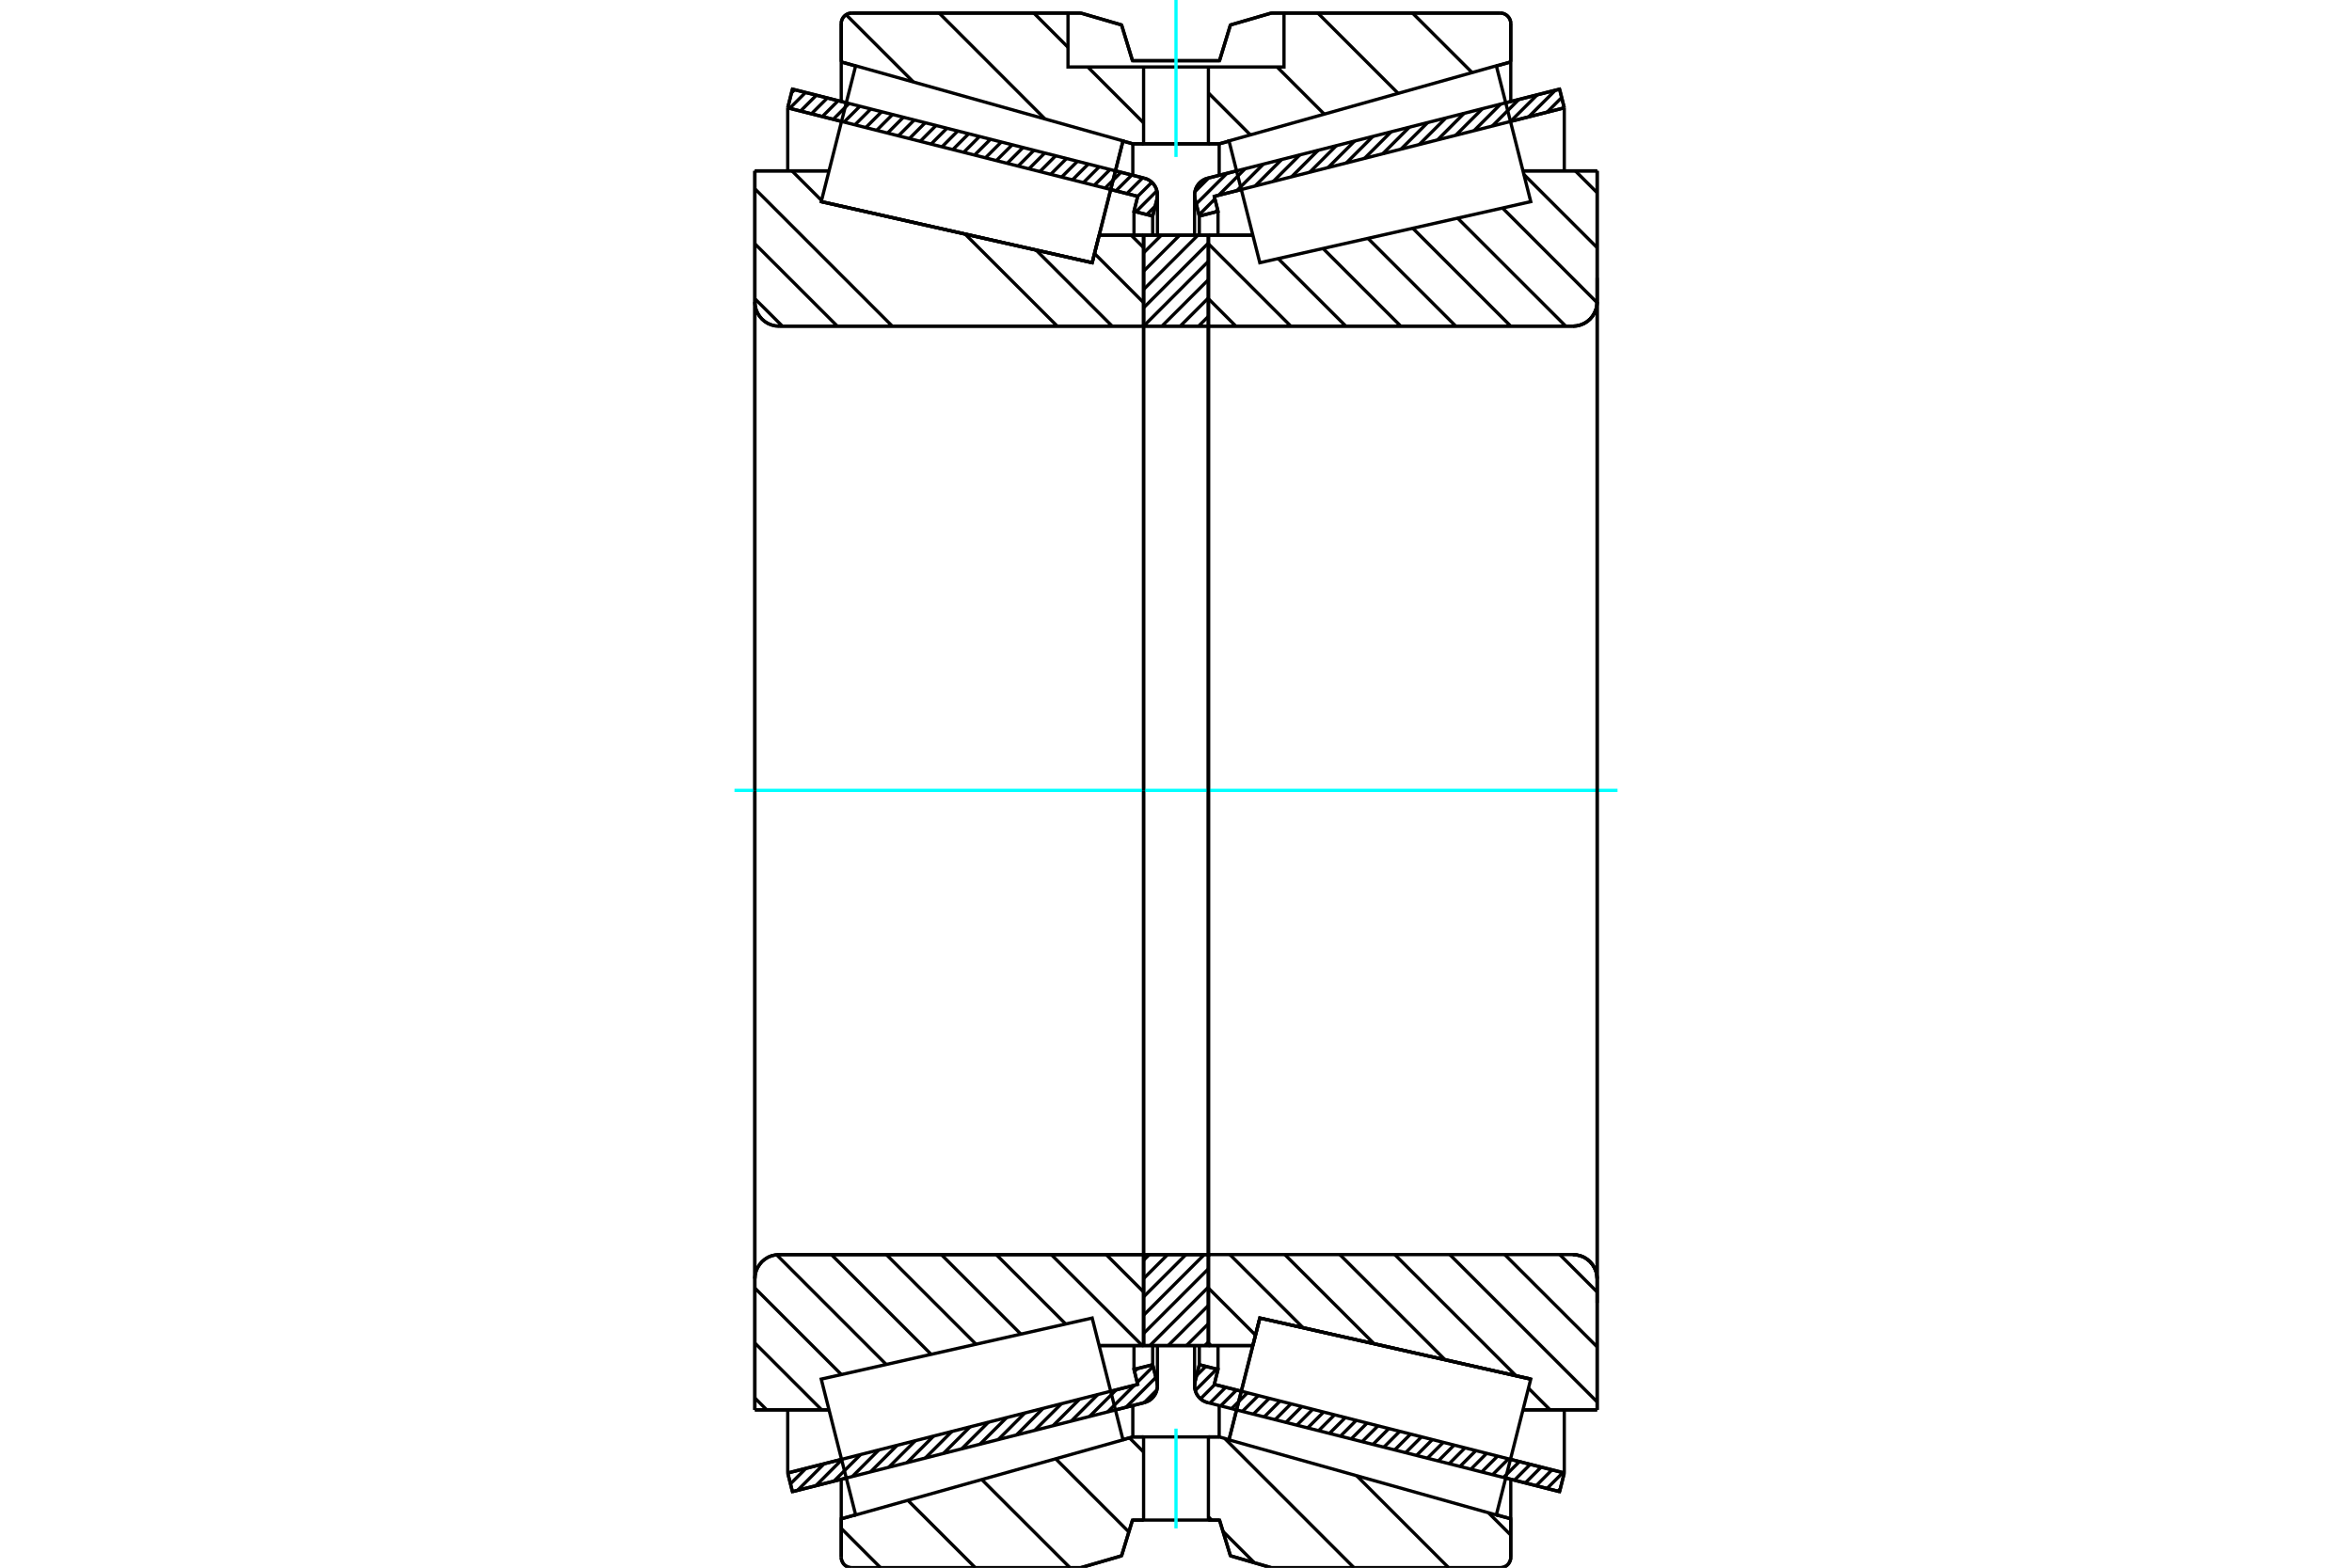 <?xml version="1.0" standalone="no"?>
<!DOCTYPE svg PUBLIC "-//W3C//DTD SVG 1.1//EN"
	"http://www.w3.org/Graphics/SVG/1.1/DTD/svg11.dtd">
<svg xmlns="http://www.w3.org/2000/svg" height="100%" width="100%" viewBox="0 0 36000 24000">
	<rect x="-1800" y="-1200" width="39600" height="26400" style="fill:#FFF"/>
	<g style="fill:none; fill-rule:evenodd" transform="matrix(1 0 0 1 0 0)">
		<g style="fill:none; stroke:#000; stroke-width:50; shape-rendering:geometricPrecision">
			<line x1="23871" y1="22836" x2="23047" y2="22627"/>
			<line x1="18927" y1="21585" x2="18927" y2="21585"/>
			<line x1="23943" y1="22550" x2="23871" y2="22836"/>
			<line x1="18586" y1="21194" x2="18999" y2="21299"/>
			<line x1="23119" y1="22341" x2="23943" y2="22550"/>
			<line x1="18643" y1="20965" x2="18586" y2="21194"/>
			<line x1="18357" y1="20893" x2="18643" y2="20965"/>
			<line x1="18292" y1="21150" x2="18357" y2="20893"/>
			<polyline points="18292,21150 18286,21182 18284,21215 18288,21259 18299,21301 18316,21342 18340,21378 18370,21411 18404,21438 18443,21458 18485,21473"/>
			<line x1="18485" y1="2728" x2="18927" y2="2616"/>
			<line x1="23047" y1="1573" x2="23871" y2="1365"/>
			<polyline points="18485,2728 18443,2742 18404,2763 18370,2790 18340,2822 18316,2859 18299,2899 18288,2941 18284,2985 18286,3018 18292,3050"/>
			<line x1="18357" y1="3308" x2="18292" y2="3050"/>
			<line x1="18643" y1="3235" x2="18357" y2="3308"/>
			<line x1="18586" y1="3006" x2="18643" y2="3235"/>
			<line x1="23943" y1="1651" x2="23119" y2="1859"/>
			<line x1="18999" y1="2902" x2="18586" y2="3006"/>
			<line x1="23871" y1="1365" x2="23943" y2="1651"/>
			<line x1="18357" y1="20599" x2="18357" y2="20893"/>
			<line x1="18357" y1="3308" x2="18357" y2="3601"/>
			<line x1="18643" y1="20599" x2="18643" y2="20965"/>
			<line x1="18643" y1="3235" x2="18643" y2="3601"/>
			<line x1="23943" y1="21584" x2="23943" y2="22550"/>
			<line x1="23943" y1="1651" x2="23943" y2="2617"/>
			<line x1="18284" y1="20600" x2="18284" y2="21215"/>
			<line x1="18284" y1="2985" x2="18284" y2="3600"/>
			<line x1="17515" y1="21473" x2="17073" y2="21585"/>
			<line x1="12953" y1="22627" x2="12129" y2="22836"/>
			<polyline points="17515,21473 17557,21458 17596,21438 17630,21411 17660,21378 17684,21342 17701,21301 17712,21259 17716,21215 17714,21182 17708,21150"/>
			<line x1="17643" y1="20893" x2="17708" y2="21150"/>
			<line x1="17357" y1="20965" x2="17643" y2="20893"/>
			<line x1="17414" y1="21194" x2="17357" y2="20965"/>
			<line x1="12057" y1="22550" x2="12881" y2="22341"/>
			<line x1="17001" y1="21299" x2="17414" y2="21194"/>
			<line x1="12129" y1="22836" x2="12057" y2="22550"/>
			<line x1="12129" y1="1365" x2="12953" y2="1573"/>
			<line x1="17073" y1="2616" x2="17515" y2="2728"/>
			<line x1="12057" y1="1651" x2="12129" y2="1365"/>
			<line x1="17414" y1="3006" x2="17001" y2="2902"/>
			<line x1="12881" y1="1859" x2="12057" y2="1651"/>
			<line x1="17357" y1="3235" x2="17414" y2="3006"/>
			<line x1="17643" y1="3308" x2="17357" y2="3235"/>
			<line x1="17708" y1="3050" x2="17643" y2="3308"/>
			<polyline points="17708,3050 17714,3018 17716,2985 17712,2941 17701,2899 17684,2859 17660,2822 17630,2790 17596,2763 17557,2742 17515,2728"/>
			<line x1="17357" y1="3601" x2="17357" y2="3235"/>
			<line x1="17357" y1="20965" x2="17357" y2="20599"/>
			<line x1="12057" y1="2617" x2="12057" y2="1651"/>
			<line x1="12057" y1="22550" x2="12057" y2="21584"/>
			<line x1="17643" y1="3601" x2="17643" y2="3308"/>
			<line x1="17643" y1="20893" x2="17643" y2="20599"/>
			<line x1="17716" y1="3600" x2="17716" y2="2985"/>
			<line x1="17716" y1="21215" x2="17716" y2="20600"/>
			<line x1="18496" y1="3600" x2="19176" y2="3600"/>
			<polyline points="18496,4967 18496,4971 18497,4975 18499,4979 18501,4982 18503,4985 18507,4988 18510,4990 18514,4992 18518,4993 18522,4993"/>
			<line x1="24075" y1="4993" x2="18522" y2="4993"/>
			<polyline points="24075,4993 24133,4989 24190,4975 24244,4953 24293,4923 24337,4885 24375,4841 24405,4791 24428,4737 24441,4681 24446,4623"/>
			<line x1="24446" y1="2616" x2="24446" y2="4623"/>
			<line x1="24446" y1="2616" x2="23311" y2="2616"/>
			<line x1="23430" y1="21113" x2="23430" y2="21113"/>
			<line x1="24446" y1="21584" x2="23311" y2="21584"/>
			<line x1="24446" y1="19577" x2="24446" y2="21584"/>
			<polyline points="24446,19577 24441,19519 24428,19463 24405,19409 24375,19360 24337,19315 24293,19278 24244,19247 24190,19225 24133,19212 24075,19207"/>
			<polyline points="18522,19207 18518,19207 18514,19208 18510,19210 18507,19212 18503,19215 18501,19218 18499,19221 18497,19225 18496,19229 18496,19233"/>
			<line x1="19176" y1="20600" x2="18496" y2="20600"/>
			<line x1="19283" y1="20178" x2="19176" y2="20600"/>
			<line x1="23430" y1="21113" x2="19283" y2="20178"/>
			<line x1="23311" y1="3115" x2="23311" y2="3114"/>
			<line x1="23311" y1="21086" x2="23311" y2="21085"/>
			<polyline points="18496,4967 18496,4971 18497,4975 18499,4979 18501,4982 18503,4985 18507,4988 18510,4990 18514,4992 18518,4993 18522,4993"/>
			<polyline points="18522,19207 18518,19207 18514,19208 18510,19210 18507,19212 18503,19215 18501,19218 18499,19221 18497,19225 18496,19229 18496,19233"/>
			<polyline points="24075,4993 24133,4989 24190,4975 24244,4953 24293,4923 24337,4885 24375,4841 24405,4791 24428,4737 24441,4681 24446,4623"/>
			<polyline points="24446,19577 24441,19519 24428,19463 24405,19409 24375,19360 24337,19315 24293,19278 24244,19247 24190,19225 24133,19212 24075,19207"/>
			<line x1="17504" y1="20600" x2="16824" y2="20600"/>
			<polyline points="17504,19233 17504,19229 17503,19225 17501,19221 17499,19218 17497,19215 17493,19212 17490,19210 17486,19208 17482,19207 17478,19207"/>
			<line x1="11925" y1="19207" x2="17478" y2="19207"/>
			<polyline points="11925,19207 11867,19212 11810,19225 11756,19247 11707,19278 11663,19315 11625,19360 11595,19409 11572,19463 11559,19519 11554,19577"/>
			<line x1="11554" y1="21584" x2="11554" y2="19577"/>
			<line x1="11554" y1="21584" x2="12689" y2="21584"/>
			<line x1="12570" y1="3087" x2="12570" y2="3087"/>
			<line x1="11554" y1="2616" x2="12689" y2="2616"/>
			<line x1="11554" y1="4623" x2="11554" y2="2616"/>
			<polyline points="11554,4623 11559,4681 11572,4737 11595,4791 11625,4841 11663,4885 11707,4923 11756,4953 11810,4975 11867,4989 11925,4993"/>
			<line x1="17478" y1="4993" x2="11925" y2="4993"/>
			<polyline points="17478,4993 17482,4993 17486,4992 17490,4990 17493,4988 17497,4985 17499,4982 17501,4979 17503,4975 17504,4971 17504,4967"/>
			<line x1="16824" y1="3600" x2="17504" y2="3600"/>
			<line x1="16717" y1="4022" x2="16824" y2="3600"/>
			<line x1="12570" y1="3087" x2="16717" y2="4022"/>
			<line x1="12689" y1="21085" x2="12689" y2="21086"/>
			<line x1="12689" y1="3114" x2="12689" y2="3115"/>
			<line x1="11554" y1="19577" x2="11554" y2="4623"/>
			<line x1="16542" y1="200" x2="17167" y2="382"/>
			<line x1="13035" y1="200" x2="16542" y2="200"/>
			<polyline points="13035,200 13010,202 12986,208 12963,218 12942,231 12923,247 12907,266 12894,287 12884,310 12878,334 12876,359"/>
			<line x1="12876" y1="948" x2="12876" y2="359"/>
			<line x1="17339" y1="2202" x2="17188" y2="2160"/>
			<line x1="13096" y1="1010" x2="12876" y2="948"/>
			<line x1="18661" y1="2202" x2="17339" y2="2202"/>
			<line x1="23124" y1="948" x2="22904" y2="1010"/>
			<line x1="18812" y1="2160" x2="18661" y2="2202"/>
			<line x1="23124" y1="359" x2="23124" y2="948"/>
			<polyline points="23124,359 23122,334 23116,310 23106,287 23093,266 23077,247 23058,231 23037,218 23014,208 22990,202 22965,200"/>
			<line x1="19458" y1="200" x2="22965" y2="200"/>
			<line x1="18833" y1="382" x2="19458" y2="200"/>
			<line x1="18666" y1="929" x2="18833" y2="382"/>
			<line x1="17334" y1="929" x2="18666" y2="929"/>
			<line x1="17167" y1="382" x2="17334" y2="929"/>
			<line x1="17167" y1="23818" x2="16542" y2="24000"/>
			<line x1="17334" y1="23271" x2="17167" y2="23818"/>
			<line x1="18666" y1="23271" x2="18496" y2="23271"/>
			<line x1="17504" y1="23271" x2="17334" y2="23271"/>
			<line x1="18833" y1="23818" x2="18666" y2="23271"/>
			<line x1="19458" y1="24000" x2="18833" y2="23818"/>
			<line x1="22965" y1="24000" x2="19458" y2="24000"/>
			<polyline points="22965,24000 22990,23998 23014,23992 23037,23983 23058,23970 23077,23954 23093,23935 23106,23913 23116,23890 23122,23866 23124,23841"/>
			<line x1="23124" y1="23252" x2="23124" y2="23841"/>
			<line x1="18661" y1="21998" x2="18812" y2="22040"/>
			<line x1="22904" y1="23191" x2="23124" y2="23252"/>
			<line x1="17339" y1="21998" x2="17504" y2="21998"/>
			<line x1="18496" y1="21998" x2="18661" y2="21998"/>
			<line x1="12876" y1="23252" x2="13096" y2="23191"/>
			<line x1="17188" y1="22040" x2="17339" y2="21998"/>
			<line x1="12876" y1="23841" x2="12876" y2="23252"/>
			<polyline points="12876,23841 12878,23866 12884,23890 12894,23913 12907,23935 12923,23954 12942,23970 12963,23983 12986,23992 13010,23998 13035,24000"/>
			<line x1="16542" y1="24000" x2="13035" y2="24000"/>
			<line x1="23124" y1="22645" x2="23124" y2="23252"/>
			<line x1="23124" y1="948" x2="23124" y2="1555"/>
			<line x1="12876" y1="22645" x2="12876" y2="23252"/>
			<line x1="12876" y1="948" x2="12876" y2="1555"/>
			<line x1="17339" y1="21516" x2="17339" y2="21998"/>
			<line x1="17339" y1="2202" x2="17339" y2="2684"/>
			<line x1="18661" y1="21516" x2="18661" y2="21998"/>
			<line x1="18661" y1="2202" x2="18661" y2="2684"/>
			<line x1="17504" y1="19207" x2="18496" y2="19207"/>
			<line x1="17504" y1="20600" x2="17504" y2="19207"/>
			<line x1="18496" y1="20600" x2="17504" y2="20600"/>
			<line x1="18496" y1="19207" x2="18496" y2="20600"/>
			<line x1="18496" y1="4993" x2="17504" y2="4993"/>
			<line x1="18496" y1="3600" x2="18496" y2="4993"/>
			<line x1="17504" y1="3600" x2="18496" y2="3600"/>
			<line x1="17504" y1="4993" x2="17504" y2="3600"/>
			<line x1="18496" y1="4993" x2="18496" y2="19207"/>
			<line x1="17504" y1="4993" x2="17504" y2="19207"/>
		</g>
		<g style="fill:none; stroke:#0FF; stroke-width:50; shape-rendering:geometricPrecision">
			<line x1="11242" y1="12100" x2="24758" y2="12100"/>
		</g>
		<g style="fill:none; stroke:#000; stroke-width:50; shape-rendering:geometricPrecision">
			<line x1="17313" y1="3600" x2="17504" y2="3791"/>
			<line x1="16753" y1="3881" x2="17504" y2="4633"/>
			<line x1="15858" y1="3828" x2="17023" y2="4993"/>
			<line x1="14772" y1="3584" x2="16182" y2="4993"/>
			<line x1="13686" y1="3339" x2="13686" y2="3339"/>
			<line x1="12600" y1="3094" x2="12600" y2="3094"/>
			<line x1="12122" y1="2616" x2="12575" y2="3069"/>
			<line x1="11554" y1="2890" x2="13657" y2="4993"/>
			<line x1="11554" y1="3732" x2="12816" y2="4993"/>
			<line x1="11554" y1="4573" x2="11975" y2="4993"/>
			<line x1="16932" y1="19207" x2="17504" y2="19779"/>
			<line x1="16091" y1="19207" x2="17484" y2="20600"/>
			<line x1="15249" y1="19207" x2="16312" y2="20270"/>
			<line x1="14408" y1="19207" x2="15625" y2="20424"/>
			<line x1="13567" y1="19207" x2="14939" y2="20579"/>
			<line x1="12725" y1="19207" x2="14252" y2="20734"/>
			<line x1="11886" y1="19209" x2="13565" y2="20889"/>
			<line x1="11554" y1="19719" x2="12878" y2="21043"/>
			<line x1="11554" y1="20561" x2="12577" y2="21584"/>
			<line x1="11554" y1="21402" x2="11736" y2="21584"/>
			<polyline points="17504,12100 17504,3600 17504,4967"/>
			<polyline points="17478,4993 17482,4993 17486,4992 17490,4990 17493,4988 17497,4985 17499,4982 17501,4979 17503,4975 17504,4971 17504,4967"/>
			<line x1="17478" y1="4993" x2="11925" y2="4993"/>
			<polyline points="11554,4623 11559,4681 11572,4737 11595,4791 11625,4841 11663,4885 11707,4923 11756,4953 11810,4975 11867,4989 11925,4993"/>
			<line x1="11554" y1="4623" x2="11554" y2="2616"/>
			<line x1="11554" y1="4623" x2="11554" y2="12100"/>
			<line x1="11554" y1="2616" x2="12689" y2="2616"/>
			<line x1="16824" y1="3600" x2="17504" y2="3600"/>
			<line x1="17504" y1="20600" x2="16824" y2="20600"/>
			<line x1="12689" y1="21584" x2="11554" y2="21584"/>
			<line x1="11554" y1="12100" x2="11554" y2="19577"/>
			<line x1="11554" y1="21584" x2="11554" y2="19577"/>
			<polyline points="11925,19207 11867,19212 11810,19225 11756,19247 11707,19278 11663,19315 11625,19360 11595,19409 11572,19463 11559,19519 11554,19577"/>
			<line x1="11925" y1="19207" x2="17478" y2="19207"/>
			<polyline points="17504,19233 17504,19229 17503,19225 17501,19221 17499,19218 17497,19215 17493,19212 17490,19210 17486,19208 17482,19207 17478,19207"/>
			<polyline points="17504,19233 17504,20600 17504,12100"/>
			<line x1="24112" y1="2616" x2="24446" y2="2950"/>
			<line x1="23324" y1="2670" x2="24446" y2="3791"/>
			<line x1="22998" y1="3185" x2="24445" y2="4633"/>
			<line x1="22311" y1="3340" x2="23965" y2="4993"/>
			<line x1="21624" y1="3494" x2="23123" y2="4993"/>
			<line x1="20938" y1="3649" x2="22282" y2="4993"/>
			<line x1="20251" y1="3804" x2="21440" y2="4993"/>
			<line x1="19564" y1="3959" x2="20599" y2="4993"/>
			<line x1="18496" y1="3732" x2="19757" y2="4993"/>
			<line x1="18496" y1="4573" x2="18916" y2="4993"/>
			<line x1="23874" y1="19207" x2="24446" y2="19779"/>
			<line x1="23032" y1="19207" x2="24446" y2="20620"/>
			<line x1="22191" y1="19207" x2="24446" y2="21462"/>
			<line x1="21349" y1="19207" x2="23204" y2="21062"/>
			<line x1="23395" y1="21252" x2="23726" y2="21584"/>
			<line x1="20508" y1="19207" x2="22118" y2="20817"/>
			<line x1="19666" y1="19207" x2="21032" y2="20572"/>
			<line x1="18825" y1="19207" x2="19946" y2="20328"/>
			<line x1="18496" y1="19719" x2="19217" y2="20440"/>
			<line x1="18496" y1="20561" x2="18535" y2="20600"/>
			<polyline points="18496,12100 18496,3600 18496,4967 18496,4971 18497,4975 18499,4979 18501,4982 18503,4985 18507,4988 18510,4990 18514,4992 18518,4993 18522,4993 24075,4993 24133,4989 24190,4975 24244,4953 24293,4923 24337,4885 24375,4841 24405,4791 24428,4737 24441,4681 24446,4623 24446,2616"/>
			<line x1="24446" y1="4623" x2="24446" y2="12100"/>
			<line x1="24446" y1="2616" x2="23311" y2="2616"/>
			<line x1="19176" y1="3600" x2="18496" y2="3600"/>
			<line x1="18496" y1="20600" x2="19176" y2="20600"/>
			<line x1="23311" y1="21584" x2="24446" y2="21584"/>
			<line x1="24446" y1="12100" x2="24446" y2="19577"/>
			<polyline points="24446,21584 24446,19577 24441,19519 24428,19463 24405,19409 24375,19360 24337,19315 24293,19278 24244,19247 24190,19225 24133,19212 24075,19207 18522,19207 18518,19207 18514,19208 18510,19210 18507,19212 18503,19215 18501,19218 18499,19221 18497,19225 18496,19229 18496,19233 18496,20600 18496,12100"/>
			<line x1="18496" y1="20546" x2="18441" y2="20600"/>
			<line x1="18496" y1="20265" x2="18160" y2="20600"/>
			<line x1="18496" y1="19985" x2="17880" y2="20600"/>
			<line x1="18496" y1="19704" x2="17600" y2="20600"/>
			<line x1="18496" y1="19424" x2="17504" y2="20415"/>
			<line x1="18432" y1="19207" x2="17504" y2="20135"/>
			<line x1="18152" y1="19207" x2="17504" y2="19854"/>
			<line x1="17871" y1="19207" x2="17504" y2="19574"/>
			<line x1="17591" y1="19207" x2="17504" y2="19294"/>
			<line x1="18496" y1="4843" x2="18345" y2="4993"/>
			<line x1="18496" y1="4562" x2="18065" y2="4993"/>
			<line x1="18496" y1="4282" x2="17784" y2="4993"/>
			<line x1="18496" y1="4001" x2="17504" y2="4993"/>
			<line x1="18496" y1="3721" x2="17504" y2="4712"/>
			<line x1="18336" y1="3600" x2="17504" y2="4432"/>
			<line x1="18056" y1="3600" x2="17504" y2="4152"/>
			<line x1="17776" y1="3600" x2="17504" y2="3871"/>
			<polyline points="17504,4993 17504,3600 18496,3600 18496,4993 17504,4993"/>
			<polyline points="17504,19207 18496,19207 18496,20600 17504,20600 17504,19207"/>
			<line x1="22782" y1="23159" x2="23124" y2="23501"/>
			<line x1="20766" y1="22593" x2="22173" y2="24000"/>
			<line x1="18746" y1="22022" x2="20724" y2="24000"/>
			<line x1="17287" y1="22012" x2="17504" y2="22229"/>
			<line x1="18496" y1="23221" x2="18546" y2="23271"/>
			<line x1="18719" y1="23444" x2="19200" y2="23925"/>
			<line x1="16159" y1="22333" x2="17278" y2="23452"/>
			<line x1="15027" y1="22651" x2="16377" y2="24000"/>
			<line x1="13896" y1="22969" x2="14928" y2="24000"/>
			<line x1="12876" y1="23398" x2="13478" y2="24000"/>
			<polyline points="18496,23271 18666,23271 18833,23818 19458,24000 22965,24000 22990,23998 23014,23992 23037,23983 23058,23970 23077,23954 23093,23935 23106,23913 23116,23890 23122,23866 23124,23841 23124,23252 22904,23191"/>
			<line x1="18812" y1="22040" x2="18812" y2="22040"/>
			<line x1="18661" y1="21998" x2="18496" y2="21998"/>
			<polyline points="17504,23271 17334,23271 17167,23818 16542,24000 13035,24000"/>
			<polyline points="12876,23841 12878,23866 12884,23890 12894,23913 12907,23935 12923,23954 12942,23970 12963,23983 12986,23992 13010,23998 13035,24000"/>
			<polyline points="12876,23841 12876,23252 13096,23191"/>
			<polyline points="17188,22040 17339,21998 17504,21998"/>
			<line x1="21620" y1="200" x2="22532" y2="1111"/>
			<line x1="20171" y1="200" x2="21400" y2="1429"/>
			<line x1="19547" y1="1025" x2="20269" y2="1747"/>
			<line x1="18496" y1="1423" x2="19138" y2="2065"/>
			<line x1="15824" y1="200" x2="16347" y2="724"/>
			<line x1="16649" y1="1025" x2="17504" y2="1881"/>
			<line x1="14375" y1="200" x2="15996" y2="1822"/>
			<line x1="12950" y1="225" x2="13980" y2="1255"/>
			<polyline points="18000,2202 18496,2202 18496,1025 19653,1025 19653,200 19458,200 18833,382 18666,929 17334,929 17167,382 16542,200 16347,200 16347,1025 17504,1025 18496,1025"/>
			<polyline points="17504,1025 17504,2202 18000,2202"/>
			<line x1="19653" y1="200" x2="22965" y2="200"/>
			<polyline points="23124,359 23122,334 23116,310 23106,287 23093,266 23077,247 23058,231 23037,218 23014,208 22990,202 22965,200"/>
			<line x1="23124" y1="359" x2="23124" y2="948"/>
			<line x1="18812" y1="2160" x2="18661" y2="2202"/>
			<line x1="23124" y1="948" x2="22904" y2="1010"/>
			<line x1="18661" y1="2202" x2="18496" y2="2202"/>
			<line x1="17504" y1="2202" x2="17339" y2="2202"/>
			<line x1="13096" y1="1010" x2="12876" y2="948"/>
			<line x1="17339" y1="2202" x2="17188" y2="2160"/>
			<line x1="12876" y1="948" x2="12876" y2="359"/>
			<polyline points="13035,200 13010,202 12986,208 12963,218 12942,231 12923,247 12907,266 12894,287 12884,310 12878,334 12876,359"/>
			<line x1="13035" y1="200" x2="16347" y2="200"/>
		</g>
		<g style="fill:none; stroke:#0FF; stroke-width:50; shape-rendering:geometricPrecision">
			<line x1="18000" y1="2403" x2="18000" y2="0"/>
		</g>
		<g style="fill:none; stroke:#000; stroke-width:50; shape-rendering:geometricPrecision">
			<polyline points="18000,23271 18496,23271 18496,21998 17504,21998 17504,23271 18000,23271"/>
		</g>
		<g style="fill:none; stroke:#0FF; stroke-width:50; shape-rendering:geometricPrecision">
			<line x1="18000" y1="23398" x2="18000" y2="21871"/>
		</g>
		<g style="fill:none; stroke:#000; stroke-width:50; shape-rendering:geometricPrecision">
			<line x1="24446" y1="19947" x2="24446" y2="4253"/>
			<line x1="18496" y1="19233" x2="18496" y2="4967"/>
			<polyline points="16953,3090 16717,4022 12570,3087 12570,3087"/>
			<polyline points="17189,2157 17189,2157 16953,3090"/>
			<polyline points="19047,21111 19283,20178 23430,21113 23430,21113"/>
			<polyline points="18811,22043 18811,22043 19047,21111"/>
			<polyline points="16953,21111 17189,22043 13097,23193 12833,22153 12570,21113 16717,20178 16953,21111"/>
			<polyline points="16953,3090 16717,4022 12570,3087 12833,2047 13097,1007 17189,2157 16953,3090"/>
			<polyline points="19047,21111 19283,20178 23430,21113 23167,22153 22903,23193 18811,22043 19047,21111"/>
			<polyline points="19047,3090 18811,2157 22903,1007 23167,2047 23430,3087 19283,4022 19047,3090"/>
			<line x1="17708" y1="21279" x2="17514" y2="21473"/>
			<line x1="17692" y1="21087" x2="17235" y2="21544"/>
			<line x1="17650" y1="20920" x2="17407" y2="21163"/>
			<line x1="17363" y1="21207" x2="16955" y2="21614"/>
			<line x1="17410" y1="20952" x2="17365" y2="20997"/>
			<line x1="17084" y1="21278" x2="16676" y2="21685"/>
			<line x1="16804" y1="21348" x2="16397" y2="21756"/>
			<line x1="16525" y1="21419" x2="16118" y2="21826"/>
			<line x1="16246" y1="21490" x2="15838" y2="21897"/>
			<line x1="15966" y1="21560" x2="15559" y2="21968"/>
			<line x1="15687" y1="21631" x2="15280" y2="22038"/>
			<line x1="15408" y1="21702" x2="15000" y2="22109"/>
			<line x1="15129" y1="21772" x2="14721" y2="22180"/>
			<line x1="14849" y1="21843" x2="14442" y2="22250"/>
			<line x1="14570" y1="21914" x2="14163" y2="22321"/>
			<line x1="14291" y1="21984" x2="13883" y2="22392"/>
			<line x1="14011" y1="22055" x2="13604" y2="22462"/>
			<line x1="13732" y1="22126" x2="13325" y2="22533"/>
			<line x1="13453" y1="22196" x2="13046" y2="22604"/>
			<line x1="13174" y1="22267" x2="12766" y2="22674"/>
			<line x1="12894" y1="22338" x2="12487" y2="22745"/>
			<line x1="12615" y1="22408" x2="12208" y2="22816"/>
			<line x1="12336" y1="22479" x2="12099" y2="22716"/>
			<line x1="17681" y1="3157" x2="17553" y2="3285"/>
			<line x1="17708" y1="2921" x2="17386" y2="3243"/>
			<line x1="17631" y1="2790" x2="17414" y2="3006"/>
			<line x1="17491" y1="2721" x2="17248" y2="2964"/>
			<line x1="17324" y1="2679" x2="17081" y2="2922"/>
			<line x1="17158" y1="2637" x2="16915" y2="2880"/>
			<line x1="16991" y1="2595" x2="16748" y2="2838"/>
			<line x1="16825" y1="2553" x2="16582" y2="2796"/>
			<line x1="16658" y1="2511" x2="16415" y2="2754"/>
			<line x1="16492" y1="2469" x2="16249" y2="2711"/>
			<line x1="16325" y1="2426" x2="16082" y2="2669"/>
			<line x1="16159" y1="2384" x2="15916" y2="2627"/>
			<line x1="15992" y1="2342" x2="15749" y2="2585"/>
			<line x1="15826" y1="2300" x2="15583" y2="2543"/>
			<line x1="15659" y1="2258" x2="15416" y2="2501"/>
			<line x1="15493" y1="2216" x2="15250" y2="2459"/>
			<line x1="15326" y1="2174" x2="15083" y2="2417"/>
			<line x1="15160" y1="2132" x2="14917" y2="2374"/>
			<line x1="14993" y1="2089" x2="14751" y2="2332"/>
			<line x1="14827" y1="2047" x2="14584" y2="2290"/>
			<line x1="14660" y1="2005" x2="14418" y2="2248"/>
			<line x1="14494" y1="1963" x2="14251" y2="2206"/>
			<line x1="14327" y1="1921" x2="14085" y2="2164"/>
			<line x1="14161" y1="1879" x2="13918" y2="2122"/>
			<line x1="13994" y1="1837" x2="13752" y2="2079"/>
			<line x1="13828" y1="1794" x2="13585" y2="2037"/>
			<line x1="13662" y1="1752" x2="13419" y2="1995"/>
			<line x1="13495" y1="1710" x2="13252" y2="1953"/>
			<line x1="13329" y1="1668" x2="13086" y2="1911"/>
			<line x1="13162" y1="1626" x2="12919" y2="1869"/>
			<line x1="12996" y1="1584" x2="12753" y2="1827"/>
			<line x1="12829" y1="1542" x2="12586" y2="1785"/>
			<line x1="12663" y1="1500" x2="12420" y2="1742"/>
			<line x1="12496" y1="1457" x2="12253" y2="1700"/>
			<line x1="12330" y1="1415" x2="12087" y2="1658"/>
			<line x1="12163" y1="1373" x2="12115" y2="1422"/>
			<polyline points="12057,1651 12129,1365 17515,2728"/>
			<polyline points="17708,3050 17715,3009 17715,2967 17709,2926 17697,2886 17678,2849 17654,2815 17625,2785 17592,2760 17555,2741 17515,2728"/>
			<polyline points="17708,3050 17643,3308 17357,3235 17414,3006 12057,1651"/>
			<polyline points="12057,22550 17414,21194 17357,20965 17643,20893 17708,21150"/>
			<polyline points="17515,21473 17555,21459 17592,21440 17625,21415 17654,21385 17678,21351 17697,21314 17709,21274 17715,21233 17715,21191 17708,21150"/>
			<polyline points="17515,21473 12129,22836 12057,22550"/>
			<line x1="23882" y1="22793" x2="23845" y2="22829"/>
			<line x1="23922" y1="22544" x2="23679" y2="22787"/>
			<line x1="23755" y1="22502" x2="23513" y2="22745"/>
			<line x1="23589" y1="22460" x2="23346" y2="22703"/>
			<line x1="23422" y1="22418" x2="23180" y2="22661"/>
			<line x1="23256" y1="22376" x2="23013" y2="22619"/>
			<line x1="23089" y1="22334" x2="22847" y2="22576"/>
			<line x1="22923" y1="22291" x2="22680" y2="22534"/>
			<line x1="22756" y1="22249" x2="22514" y2="22492"/>
			<line x1="22590" y1="22207" x2="22347" y2="22450"/>
			<line x1="22424" y1="22165" x2="22181" y2="22408"/>
			<line x1="22257" y1="22123" x2="22014" y2="22366"/>
			<line x1="22091" y1="22081" x2="21848" y2="22324"/>
			<line x1="21924" y1="22039" x2="21681" y2="22282"/>
			<line x1="21758" y1="21997" x2="21515" y2="22239"/>
			<line x1="21591" y1="21954" x2="21348" y2="22197"/>
			<line x1="21425" y1="21912" x2="21182" y2="22155"/>
			<line x1="21258" y1="21870" x2="21015" y2="22113"/>
			<line x1="21092" y1="21828" x2="20849" y2="22071"/>
			<line x1="20925" y1="21786" x2="20682" y2="22029"/>
			<line x1="20759" y1="21744" x2="20516" y2="21987"/>
			<line x1="20592" y1="21702" x2="20349" y2="21944"/>
			<line x1="20426" y1="21660" x2="20183" y2="21902"/>
			<line x1="20259" y1="21617" x2="20016" y2="21860"/>
			<line x1="20093" y1="21575" x2="19850" y2="21818"/>
			<line x1="19926" y1="21533" x2="19683" y2="21776"/>
			<line x1="19760" y1="21491" x2="19517" y2="21734"/>
			<line x1="19593" y1="21449" x2="19350" y2="21692"/>
			<line x1="19427" y1="21407" x2="19184" y2="21650"/>
			<line x1="19260" y1="21365" x2="19017" y2="21607"/>
			<line x1="19094" y1="21322" x2="18851" y2="21565"/>
			<line x1="18927" y1="21280" x2="18684" y2="21523"/>
			<line x1="18761" y1="21238" x2="18518" y2="21481"/>
			<line x1="18594" y1="21196" x2="18375" y2="21415"/>
			<line x1="18622" y1="20960" x2="18294" y2="21288"/>
			<line x1="18456" y1="20918" x2="18316" y2="21058"/>
			<line x1="23903" y1="1493" x2="23679" y2="1718"/>
			<line x1="23807" y1="1381" x2="23399" y2="1788"/>
			<line x1="23528" y1="1452" x2="23120" y2="1859"/>
			<line x1="23248" y1="1522" x2="22841" y2="1930"/>
			<line x1="22969" y1="1593" x2="22562" y2="2000"/>
			<line x1="22690" y1="1664" x2="22282" y2="2071"/>
			<line x1="22410" y1="1734" x2="22003" y2="2142"/>
			<line x1="22131" y1="1805" x2="21724" y2="2212"/>
			<line x1="21852" y1="1876" x2="21444" y2="2283"/>
			<line x1="21573" y1="1946" x2="21165" y2="2354"/>
			<line x1="21293" y1="2017" x2="20886" y2="2424"/>
			<line x1="21014" y1="2088" x2="20607" y2="2495"/>
			<line x1="20735" y1="2158" x2="20327" y2="2566"/>
			<line x1="20455" y1="2229" x2="20048" y2="2636"/>
			<line x1="20176" y1="2300" x2="19769" y2="2707"/>
			<line x1="19897" y1="2370" x2="19489" y2="2778"/>
			<line x1="19618" y1="2441" x2="19210" y2="2848"/>
			<line x1="19338" y1="2512" x2="18931" y2="2919"/>
			<line x1="18638" y1="3212" x2="18605" y2="3245"/>
			<line x1="19059" y1="2582" x2="18652" y2="2990"/>
			<line x1="18595" y1="3046" x2="18353" y2="3289"/>
			<line x1="18780" y1="2653" x2="18310" y2="3122"/>
			<line x1="18500" y1="2724" x2="18289" y2="2935"/>
			<polyline points="23943,1651 23871,1365 18485,2728 18445,2741 18408,2760 18375,2785 18346,2815 18322,2849 18303,2886 18291,2926 18285,2967 18285,3009 18292,3050 18357,3308 18643,3235 18586,3006 23943,1651"/>
			<polyline points="23943,22550 18586,21194 18643,20965 18357,20893 18292,21150 18285,21191 18285,21233 18291,21274 18303,21314 18322,21351 18346,21385 18375,21415 18408,21440 18445,21459 18485,21473 23871,22836 23943,22550"/>
		</g>
	</g>
</svg>
